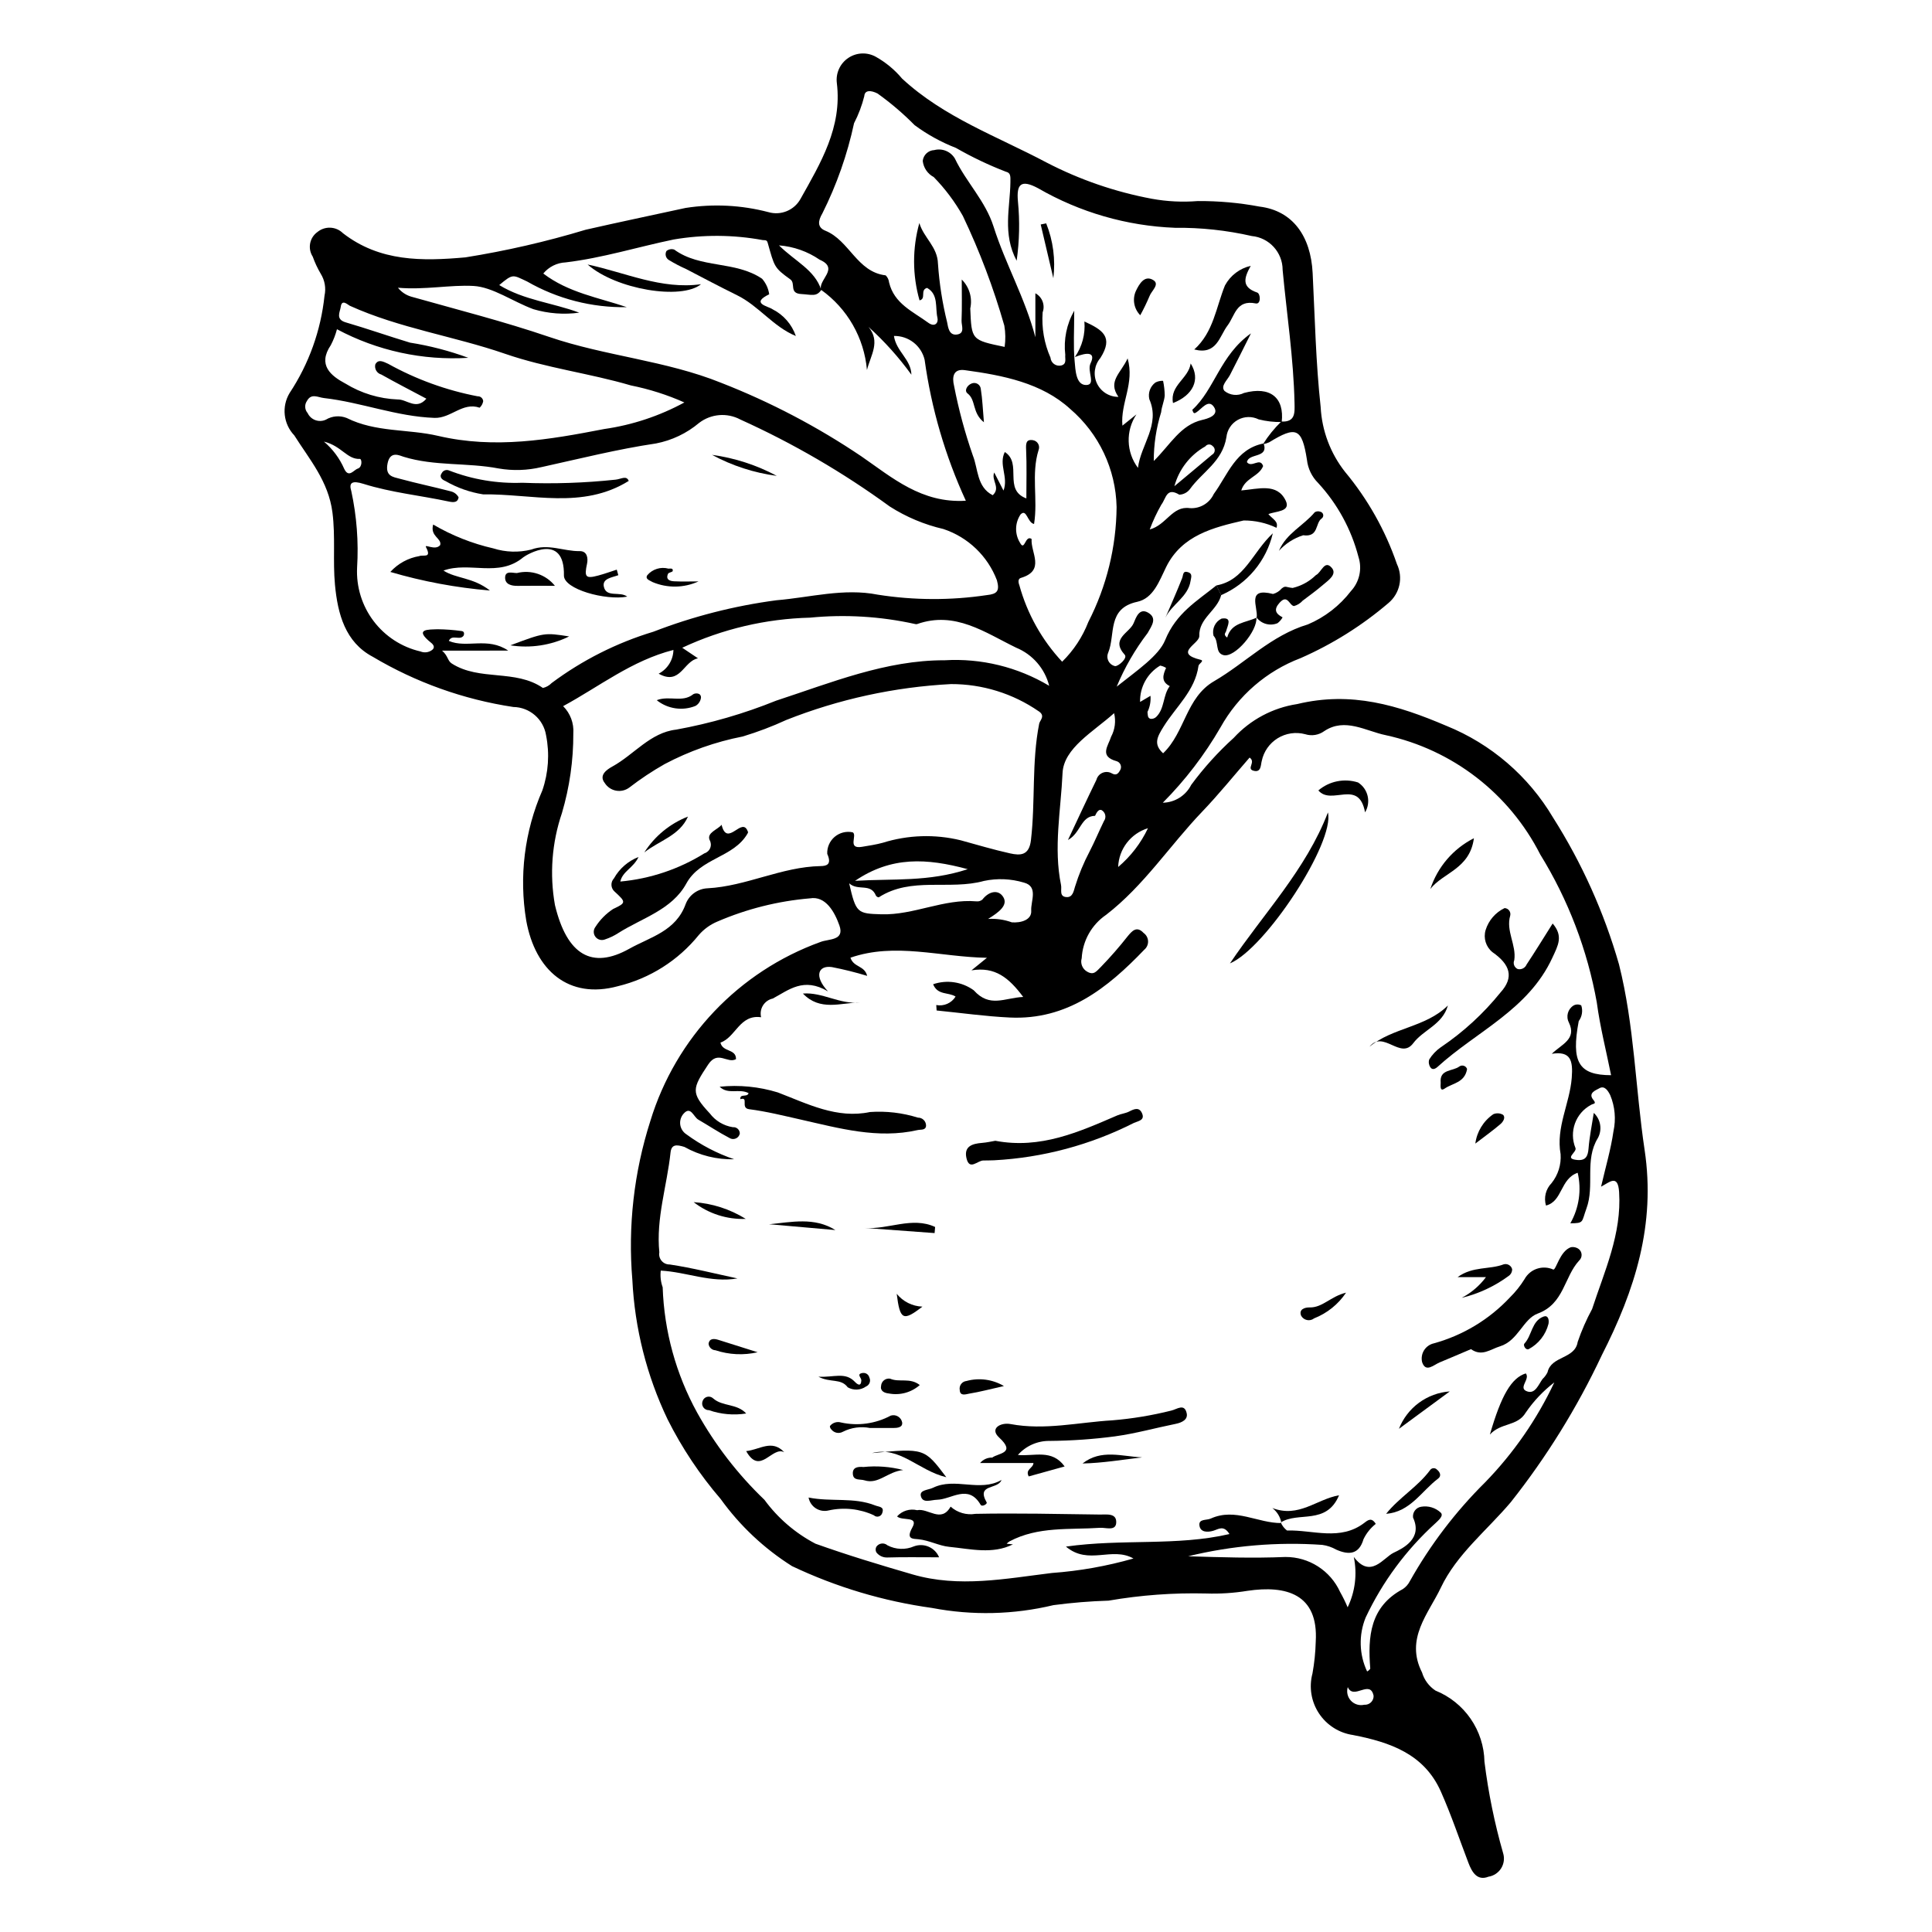 <?xml version="1.0" encoding="UTF-8"?>
<!-- Uploaded to: SVG Repo, www.svgrepo.com, Generator: SVG Repo Mixer Tools -->
<svg fill="#000000" width="800px" height="800px" version="1.1" viewBox="144 144 512 512" xmlns="http://www.w3.org/2000/svg">
 <g>
  <path d="m452.16 356.73c3.188-0.066 6.078-1.879 7.519-4.723 3.332-4.519 7.109-8.695 11.273-12.465 4.422-4.812 10.352-7.973 16.812-8.957 14.363-3.465 26.734 0.305 39.543 5.769h0.004c11.828 4.789 21.758 13.332 28.262 24.312 7.652 12.059 13.531 25.148 17.469 38.875 4.09 16.234 4.344 32.84 6.797 49.203 2.961 19.75-2.504 37.078-11.406 54.52h0.004c-6.508 13.824-14.586 26.859-24.07 38.84-6.312 7.473-14.324 13.77-18.547 22.676-3.242 6.84-9.516 13.48-4.969 22.438 0.586 1.973 1.852 3.676 3.57 4.805 3.769 1.523 7.012 4.121 9.32 7.473 2.305 3.348 3.578 7.301 3.656 11.367 1.02 8.203 2.672 16.309 4.949 24.254 0.414 1.344 0.223 2.801-0.52 3.996-0.746 1.191-1.969 2.008-3.359 2.231-3.004 1.184-4.379-1.207-5.324-3.684-2.406-6.305-4.562-12.719-7.297-18.875-4.422-9.961-13.422-13.062-23.242-14.977l0.004-0.004c-3.703-0.523-7.004-2.613-9.066-5.734-2.062-3.117-2.691-6.973-1.723-10.586 0.504-2.793 0.797-5.617 0.867-8.453 0.742-12.609-7.82-14.965-18.078-13.449-3.637 0.594-7.328 0.832-11.012 0.707-8.645-0.211-17.289 0.426-25.809 1.898-4.891 0.148-9.766 0.547-14.613 1.191-10.551 2.531-21.516 2.785-32.172 0.746-12.863-1.781-25.379-5.519-37.109-11.086-7.391-4.66-13.812-10.699-18.914-17.793-5.539-6.438-10.262-13.531-14.07-21.121-5.527-11.57-8.695-24.121-9.328-36.93-1.203-14.227 0.422-28.551 4.777-42.148 6.731-22.023 23.438-39.594 45.094-47.422 2.191-0.855 6.441-0.309 4.996-4.379-1.219-3.441-3.598-7.918-7.824-7.168v-0.004c-8.441 0.715-16.711 2.789-24.492 6.141-1.898 0.793-3.59 2.012-4.938 3.566-5.457 6.754-12.988 11.523-21.426 13.566-13.062 3.562-21.918-4.16-24.309-17.375-1.949-11.676-0.465-23.668 4.273-34.516 1.613-4.691 1.953-9.723 0.984-14.59-0.684-4.281-4.348-7.449-8.684-7.508-13.176-1.988-25.836-6.516-37.285-13.328-7.246-3.844-9.254-11.324-9.977-19.066-0.594-6.359 0.156-12.695-0.668-19.148-1.055-8.27-6.074-14.043-10.117-20.438-2.894-3.035-3.402-7.625-1.242-11.219 5.117-7.727 8.289-16.578 9.254-25.793 0.438-1.992 0.082-4.074-0.992-5.805-0.855-1.445-1.566-2.969-2.129-4.547-1.395-2.164-0.844-5.039 1.25-6.531 2.004-1.645 4.926-1.504 6.762 0.32 9.785 7.578 20.984 7.426 32.453 6.402 10.773-1.719 21.418-4.164 31.859-7.32 8.762-1.996 17.699-3.867 26.484-5.777 7.316-1.145 14.793-0.766 21.957 1.109 3.316 0.969 6.859-0.504 8.52-3.535 5.301-9.473 11.055-18.945 9.609-30.688-0.316-2.609 0.855-5.176 3.039-6.641 2.18-1.465 5-1.582 7.297-0.301 2.648 1.488 5.008 3.445 6.957 5.777 11.113 10.293 25.215 15.309 38.27 22.234 8.789 4.559 18.203 7.801 27.938 9.617 4.008 0.727 8.098 0.93 12.16 0.602 5.488-0.035 10.969 0.457 16.367 1.469 8.754 1.078 13.574 7.789 14.066 17.605 0.594 11.875 0.84 23.793 2.133 35.59h-0.004c0.34 6.227 2.594 12.199 6.453 17.098 6.031 7.242 10.691 15.523 13.75 24.434 1.703 3.555 0.777 7.809-2.246 10.336-7.004 5.981-14.844 10.898-23.277 14.598-9.023 3.426-16.547 9.93-21.238 18.367-4.211 7.277-9.344 13.984-15.277 19.949zm14.207-57.598 1.258 2.57c-1.023 4.109-5.969 6.133-5.801 10.859 0.074 2.07-6.992 4.512 0.363 6.297 1.066 0.258-0.496 1.027-0.574 1.605-0.914 6.586-5.973 10.832-9.227 16.062-1.68 2.703-2.82 4.664-0.148 7.106 5.844-5.578 6.019-14.746 13.496-19.098 8.359-4.859 15.164-12.16 24.852-15.051l-0.004 0.004c4.512-1.91 8.449-4.957 11.43-8.84 2.25-2.43 3.016-5.883 2.004-9.031-1.895-7.32-5.566-14.055-10.691-19.613-1.668-1.652-2.719-3.832-2.973-6.168-1.324-8.426-2.848-9.012-10.02-4.613-0.52 0.234-1.066 0.402-1.625 0.492 1.367-2.188 2.996-4.203 4.848-5.996 3.734 0.18 3.566-2.273 3.508-4.922-0.254-11.84-2.055-23.527-3.156-35.281h0.004c-0.012-4.648-3.551-8.527-8.176-8.961-6.676-1.527-13.504-2.258-20.352-2.184-12.762-0.492-25.207-4.09-36.266-10.477-4.637-2.488-5.769-1.004-5.352 3.5v-0.004c0.512 5.231 0.398 10.504-0.344 15.707-3.793-7.113-1.742-14.074-1.652-20.793 0.023-1.602 0.094-2.512-1.234-2.805v-0.004c-4.555-1.758-8.965-3.863-13.199-6.293-3.906-1.516-7.594-3.547-10.961-6.043-3.023-3.062-6.305-5.863-9.805-8.371-1.812-0.926-3.41-0.93-3.523 0.672h0.004c-0.625 2.496-1.535 4.91-2.719 7.195-1.777 8.277-4.594 16.301-8.383 23.871-1.203 2.035-1.395 3.738 0.797 4.625 6.356 2.57 8.367 10.941 15.965 11.82h0.004c0.508 0.504 0.828 1.172 0.902 1.883 1.34 5.629 6.309 7.695 10.363 10.664 1.77 1.297 2.769 0.047 2.453-1.301-0.637-2.719 0.336-6.184-2.754-7.922-1.938 0.547-0.133 2.894-1.992 3.309v0.004c-1.91-6.699-1.926-13.801-0.051-20.508 1.164 3.965 4.832 6.262 4.934 10.832h0.004c0.355 5.219 1.168 10.398 2.422 15.477 0.254 1.266 0.473 3.477 2.512 3.254 2.344-0.254 1.258-2.391 1.312-3.691 0.145-3.57 0.051-7.148 0.051-10.895 2.019 2 2.875 4.898 2.258 7.672 0.344 8.359 0.289 8.359 9.109 10.184v0.004c0.266-1.875 0.238-3.777-0.082-5.641-2.852-9.977-6.527-19.699-10.988-29.066-2.113-3.758-4.711-7.223-7.723-10.309-1.621-0.852-2.711-2.457-2.91-4.277 0.164-1.578 1.461-2.801 3.051-2.867 2.109-0.551 4.332 0.352 5.457 2.219 2.996 6.277 8.094 11.215 10.277 18.105 3.121 9.836 8.367 18.953 11.062 29.27v-11.648c1.816 0.965 2.637 3.121 1.926 5.051-0.301 4.109 0.414 8.23 2.078 12 0.055 0.676 0.398 1.293 0.941 1.691 0.547 0.402 1.238 0.543 1.898 0.395 1.578-0.41 0.961-1.797 1.082-2.824-0.473-4.055 0.359-8.156 2.375-11.703 0 5.379-0.266 9.363 0.098 13.289 0.223 2.434 0.328 6.43 3.059 6.41 2.715-0.023 0.16-3.66 1.164-5.734 1.422-2.934-0.707-3.07-4.152-1.668v-0.004c1.918-2.75 2.809-6.086 2.523-9.43 4.816 2.219 7.797 4.078 4.231 9.684-1.59 1.859-1.949 4.473-0.918 6.691 1.031 2.215 3.266 3.625 5.711 3.606-2.941-4.176 0.672-6.285 2.43-10.203 1.895 6.691-1.934 11.793-1.379 17.824l3.719-2.981-0.004 0.004c-2.887 4.332-2.723 10.016 0.41 14.172 0.711-6.141 5.996-11.398 3.004-18.211h0.004c-0.391-1.664 0.242-3.398 1.617-4.414 0.625-0.324 1.324-0.477 2.027-0.445 0.273 1.281 0.418 2.582 0.438 3.891-0.113 1.484-0.816 2.922-0.945 4.41-1.309 4.191-1.969 8.559-1.961 12.949 4.434-4.375 7.062-9.547 12.852-10.895 1.211-0.281 4.699-1.152 3.043-3.504-1.473-2.086-3.195 0.629-4.684 1.551-0.469 0.289-0.711 0.281-1-0.719 5.918-5.387 7.352-14.457 15.547-20.258-2.25 4.477-3.879 7.785-5.578 11.055-0.719 1.379-2.535 2.883-1.43 4.211 1.469 1.172 3.484 1.375 5.16 0.527 6.969-1.883 10.734 1.25 9.996 7.703v-0.004c-2.059 0.039-4.109-0.199-6.106-0.699-1.746-0.867-3.809-0.82-5.516 0.125-1.707 0.945-2.84 2.668-3.035 4.609-1.051 6.492-6.43 9.223-9.664 13.742-0.668 0.887-1.699 1.434-2.809 1.484-3.434-2.07-3.477 0.949-4.773 2.644-1.199 2.102-2.227 4.297-3.07 6.566 4.453-1.195 5.949-6.305 10.598-5.652 2.695 0.199 5.234-1.297 6.371-3.75 3.734-5.098 5.785-11.926 13.215-13.391 1.395 4.027-4.008 2.461-4.43 4.961 1.285 1.633 3.473-1.391 4.293 1.031-1.082 2.781-4.75 3.094-5.797 6.465 4.543-0.387 9.484-2.059 11.781 2.695 1.445 2.992-2.652 2.766-4.594 3.578 1.207 1.387 2.715 1.926 2.156 3.625-2.723-1.297-5.703-1.961-8.719-1.938-7.922 1.836-16.371 3.871-20.531 12.34-1.828 3.719-3.375 8.289-7.66 9.211-8.066 1.738-5.723 8.707-7.691 13.477h0.004c-0.316 0.711-0.293 1.523 0.059 2.215 0.355 0.691 1 1.188 1.758 1.352 0.871 0.082 3.367-2.109 2.57-2.992-3.871-4.285 1.23-5.758 2.336-8.371 0.645-1.527 1.52-4.184 3.879-2.785 2.434 1.441 0.945 3.43-0.152 5.371-3.34 4.367-6.098 9.145-8.211 14.219 5.422-4.312 11.156-8.184 12.844-12.328 2.914-7.168 8.418-10.34 13.598-14.512zm-104.72-78.293c-1.305 1.887-2.539 1.238-5.332 1.082-3.266-0.18-1.383-2.816-2.871-3.883-4.336-3.109-4.191-3.324-6.012-9.734-0.23-0.816-0.777-0.605-1.289-0.676-7.801-1.438-15.793-1.488-23.613-0.156-9.547 1.977-18.887 4.906-28.617 6.066-2.309 0.098-4.465 1.168-5.938 2.949 6.68 5.098 14.668 6.375 22.137 8.918-9.258 0.16-18.387-2.188-26.418-6.801-3.859-1.801-3.703-2.137-7.394 0.945 6.57 4.016 14.207 4.699 21.203 7.312h0.004c-4.066 0.559-8.199 0.246-12.137-0.914-5.406-1.98-10.797-5.883-15.895-6.164-6.195-0.344-12.84 1.098-20.016 0.473 0.895 1.121 2.109 1.941 3.484 2.352 12.238 3.457 24.594 6.586 36.617 10.688 14.945 5.098 30.891 6.234 45.586 12.168 13.062 5.106 25.52 11.641 37.141 19.484 8.172 5.641 15.953 12.484 27.668 11.754-5.453-11.848-9.133-24.438-10.922-37.359-0.887-3.754-4.273-6.379-8.133-6.309 0.621 4.141 4.555 6.211 4.629 10.273h0.004c-3.336-4.613-7.148-8.859-11.379-12.672 3.266 3.918 0.578 7.512-0.402 11.418v0.004c-0.746-8.52-5.188-16.281-12.148-21.238-0.902-2.637 4.992-5.66-0.383-7.988-3.195-2.191-6.914-3.5-10.777-3.801 4.215 4.211 9.449 6.438 11.203 11.809zm121.94 326.79-0.18-0.168h0.004c0.359 0.84 0.926 1.578 1.652 2.137 6.891-0.203 14.141 2.883 20.551-2.066 0.898-0.691 1.887-1.484 2.973 0.316-1.371 1.086-2.481 2.469-3.242 4.047-1.18 4.051-3.863 4.269-7.234 2.769-1.145-0.648-2.402-1.074-3.707-1.254-11.926-0.828-23.914 0.188-35.531 3.016 8.613 0.273 17.227 0.551 25.809 0.188v0.004c3.047-0.012 6.027 0.855 8.594 2.5 2.562 1.641 4.598 3.988 5.859 6.758 0.746 1.32 1.418 2.68 2.004 4.078 2-4.148 2.574-8.844 1.629-13.352 4.469 5.953 7.891 0.16 10.551-1.102 2.559-1.211 7.734-3.781 5.156-9.312-0.188-1.391 0.77-2.676 2.156-2.887 1.883-0.32 3.809 0.262 5.195 1.578 0.832 0.848-0.656 2.039-1.414 2.789v-0.004c-7.754 7.039-14.043 15.535-18.504 25.004-1.871 4.609-1.73 9.789 0.391 14.285 0.34-0.168 0.625-0.422 0.836-0.734-0.676-8.492-0.094-16.426 8.633-21.098 0.797-0.527 1.438-1.254 1.867-2.109 5.398-9.609 12.109-18.418 19.938-26.176 7.539-7.75 13.738-16.699 18.336-26.484-2.934 2.246-5.488 4.945-7.57 7.996-2.234 3.723-6.488 2.566-9.5 5.816 3.039-10.523 5.75-15.008 9.512-16.199 1.277 1.543-2.289 3.969 0.477 4.809 2.059 0.625 2.902-1.867 3.973-3.336h0.004c0.539-0.508 0.984-1.109 1.309-1.777 0.977-4.394 7.273-3.43 7.992-8.043 1.027-3.008 2.309-5.926 3.824-8.719 3.289-10.078 7.856-19.875 7.152-30.977-0.309-4.883-2.555-2.598-4.781-1.438 1.203-5.211 2.602-9.906 3.285-14.699h0.004c0.691-3.191 0.391-6.516-0.855-9.535-0.543-1.094-1.48-2.719-2.957-1.809-0.719 0.441-3.07 1.168-1.527 3.027 0.969 1.168-0.043 0.969-0.598 1.328-4.117 2.191-5.902 7.148-4.129 11.465 0.402 1.137-3.223 2.828 0.488 3.152 2.238 0.195 2.812-1.027 2.973-3.086 0.234-3.016 0.863-6 1.383-9.391v-0.004c1.852 1.723 2.293 4.484 1.07 6.695-3.578 5.832-0.77 12.547-3.016 18.645-1.332 3.617-0.551 3.902-4.269 3.918 2.316-4.059 3.016-8.84 1.949-13.391-4.664 1.594-3.981 7.59-8.402 8.684-0.621-2.102-0.055-4.371 1.477-5.938 1.734-2.164 2.594-4.906 2.398-7.676-1.277-7.106 2.414-13.379 2.953-20.203 0.371-4.715-0.32-7.164-5.285-6.398 2.578-2.519 6.664-3.859 4.535-8.266l0.004-0.004c-0.848-1.598-0.309-3.582 1.23-4.531 0.633-0.348 1.395-0.359 2.035-0.027 0.469 1.414 0.219 2.969-0.668 4.168-2.051 10.91-0.016 14.316 8.574 14.332-1.277-6.371-2.91-12.746-3.781-19.227h0.004c-2.488-13.922-7.578-27.25-15.004-39.281-8.207-16.152-23.242-27.758-40.945-31.605-5.231-1.059-10.789-4.734-16.27-1.086-1.465 1.074-3.356 1.383-5.086 0.828-2.473-0.656-5.109-0.266-7.285 1.082s-3.699 3.531-4.215 6.039c-0.281 0.934-0.082 3.188-2.234 2.547-1.875-0.559 0.77-2.262-0.984-3.469-4.168 4.781-8.172 9.75-12.57 14.34-8.605 8.992-15.445 19.609-25.445 27.328-3.832 2.613-6.227 6.863-6.477 11.496-0.414 1.387 0.191 2.875 1.457 3.578 1.801 1.031 2.457-0.137 3.664-1.301 2.504-2.586 4.871-5.297 7.094-8.129 1.062-1.266 2.324-2.832 4.18-0.84 0.711 0.5 1.152 1.305 1.191 2.176 0.035 0.871-0.332 1.711-1.004 2.269-9.766 10.195-20.445 18.688-35.625 17.973-6.484-0.305-12.938-1.227-19.406-1.867l-0.098-1.445c2.008 0.395 4.051-0.5 5.121-2.242-1.914-1.23-4.723-0.277-5.953-3.266 3.633-1.25 7.652-0.656 10.766 1.598 4.258 4.742 8.168 1.988 13.109 1.766-3.816-5.102-7.441-8.074-13.711-7.047 1.68-1.363 2.602-2.113 4.098-3.328-12.477-0.211-24.258-4.137-36.172-0.027 0.855 2.609 3.75 2.043 4.434 4.816h0.004c-3.078-0.938-6.199-1.715-9.359-2.328-3.641-0.523-4.793 2.438-1.023 6.438-6.477-3.848-10.395-0.363-14.617 1.891v0.004c-1.078 0.227-2.019 0.887-2.606 1.82-0.586 0.934-0.77 2.066-0.508 3.141-5.715-0.801-6.734 5.348-10.773 6.715 0.586 2.613 4.168 1.574 4.125 4.387-2.273 1.285-4.805-2.457-7.375 1.426-4.211 6.356-4.695 7.461 0.402 12.93l0.004-0.004c1.48 1.98 3.684 3.305 6.129 3.684 0.48-0.047 0.953 0.109 1.309 0.438 0.352 0.324 0.547 0.785 0.535 1.266-0.121 0.582-0.523 1.062-1.07 1.293-0.547 0.23-1.172 0.18-1.672-0.141-2.832-1.48-5.504-3.266-8.273-4.871-1.242-0.723-1.988-3.684-3.863-1.586-0.711 0.789-1.043 1.848-0.91 2.898 0.137 1.055 0.727 1.992 1.613 2.574 3.867 2.852 8.148 5.086 12.695 6.629-4.613 0.117-9.168-1.012-13.191-3.269-2.109-0.66-3.449-0.723-3.684 1.488-0.938 8.82-3.875 17.414-2.969 26.453v0.004c-0.148 0.805 0.078 1.629 0.609 2.25 0.531 0.625 1.312 0.973 2.129 0.953 6.035 0.906 11.98 2.426 17.961 3.699-7.031 1.227-13.523-1.715-20.324-2.074h0.004c-0.176 1.492 0 3.008 0.508 4.426 0.395 11.625 3.519 22.996 9.121 33.188 4.762 8.562 10.777 16.363 17.852 23.137 3.559 4.856 8.184 8.828 13.516 11.621 8.426 3.016 17.082 5.629 25.723 8.141 12.32 3.586 24.656 1.121 36.941-0.379 7.312-0.531 14.555-1.816 21.609-3.836-5.734-3.25-11.898 1.891-17.895-3.156 15.043-2.125 29.312-0.078 43.336-3.324-1.539-2.484-2.926-1.262-4.309-0.863-1.574 0.457-3.457 0.41-3.656-1.477-0.184-1.727 1.883-1.254 3.008-1.766 6.496-2.941 12.469 1.25 18.734 1.195zm-190.35-216.49c1.902 1.895 2.887 4.527 2.699 7.207 0.027 7.156-0.992 14.277-3.023 21.141-2.664 7.832-3.297 16.211-1.848 24.352 3.195 13.324 9.863 17.086 19.664 11.613 5.684-3.176 12.41-4.664 15.004-11.93v0.004c0.941-2.394 3.207-4.012 5.781-4.121 10.258-0.543 19.605-5.695 29.957-5.883 1.539-0.027 3.039-0.371 1.762-3.227l-0.004-0.004c-0.082-1.727 0.645-3.398 1.965-4.519 1.32-1.117 3.086-1.562 4.781-1.199 1.312 0.715-1.531 4.516 2.449 3.844 1.844-0.309 3.703-0.582 5.504-1.07 6.695-2.098 13.84-2.324 20.656-0.664 4.359 1.195 8.695 2.496 13.105 3.473 2.738 0.605 5.043 0.578 5.523-3.504 1.203-10.258 0.164-20.664 2.184-30.867 0.18-0.91 1.754-2.059-0.156-3.312l-0.004 0.004c-6.824-4.703-14.926-7.211-23.215-7.188-14.969 0.781-29.707 3.992-43.645 9.512-3.742 1.727-7.606 3.188-11.551 4.379-7.219 1.41-14.188 3.875-20.688 7.312-3.269 1.855-6.406 3.938-9.383 6.234-1 0.738-2.258 1.031-3.481 0.809-1.227-0.223-2.301-0.941-2.977-1.984-1.715-2.129 0.559-3.629 2.031-4.438 5.703-3.141 10.023-8.977 16.859-9.754 9.07-1.645 17.945-4.215 26.492-7.672 14.625-4.781 29.105-10.762 44.668-10.707 9.703-0.574 19.355 1.785 27.699 6.766-1.148-4.562-4.394-8.309-8.742-10.098-8.254-4-16.176-9.82-26.27-6.258-0.188 0.047-0.383 0.035-0.566-0.027-9.125-2.019-18.512-2.582-27.812-1.676-11.715 0.293-23.242 3.008-33.855 7.973l4.176 2.805c-3.871 0.727-4.652 7.301-10.422 4.07 2.359-1.223 3.863-3.637 3.914-6.293-11.074 2.828-19.637 9.703-29.234 14.898zm-32.086-14.715c1.648 1.438 1.414 2.676 2.59 3.426 7.371 4.695 16.852 1.438 24.137 6.469h-0.004c0.883-0.203 1.691-0.656 2.32-1.309 8.133-6.066 17.262-10.668 26.973-13.602 10.496-4.059 21.434-6.856 32.586-8.332 8.922-0.738 17.836-3.277 26.875-1.48 9.57 1.504 19.309 1.543 28.887 0.113 2.766-0.289 3.449-1.098 2.684-3.914l0.004 0.004c-2.445-6.438-7.652-11.43-14.184-13.602-5.047-1.164-9.855-3.184-14.219-5.969-12.375-9.02-25.641-16.742-39.594-23.047-3.504-1.879-7.781-1.531-10.934 0.891-3.281 2.762-7.215 4.637-11.43 5.449-10.199 1.512-20.25 4.047-30.34 6.269v-0.004c-3.723 0.887-7.586 1.012-11.359 0.363-8.328-1.602-16.949-0.562-25.176-3.098-1.07-0.328-3.586-1.699-4.266 1.801-0.652 3.371 1.445 3.531 3.305 4.039 4.484 1.219 9.043 2.156 13.539 3.34l0.004 0.004c0.855 0.219 1.578 0.789 1.988 1.57-0.215 1.355-1.258 1.395-2.606 1.105-7.523-1.613-15.223-2.363-22.613-4.684-2.984-0.938-3.918-0.344-3.227 1.898l0.004 0.004c1.441 6.66 1.961 13.492 1.539 20.293-0.25 5.086 1.297 10.098 4.367 14.16 3.07 4.062 7.469 6.918 12.43 8.062 1.043 0.43 2.231 0.266 3.121-0.426 0.809-0.672 0.297-1.395-0.305-1.875-4.727-3.777-0.645-3.477 1.75-3.586 2.078 0.023 4.152 0.18 6.211 0.461 0.77 0.062 0.855 0.52 0.711 1.137-0.914 1.586-3.168-0.418-3.973 1.496 4.75 2.039 10.25-1.145 15.742 2.57zm164.33 2.938c3.039-2.981 5.406-6.574 6.945-10.547 4.836-9.434 7.398-19.867 7.484-30.465-0.215-10.012-4.684-19.457-12.289-25.969-7.547-6.918-17.875-8.918-27.945-10.289-3.09-0.422-3.402 1.867-2.84 4.156 1.211 6.262 2.875 12.426 4.973 18.449 1.426 3.508 1 8.367 5.273 10.543 2.195-2.012-0.477-3.969 0.398-6.023l2.457 4.793c1.371-3.586-1.348-6.879 0.348-10.223 4.731 3.043-0.531 9.973 5.711 12.301 0-4.523 0.125-8.715-0.062-12.891-0.07-1.59-0.078-2.84 1.805-2.547v0.004c0.578 0.09 1.086 0.434 1.375 0.941 0.293 0.508 0.34 1.117 0.125 1.66-2.016 6.41-0.133 13.082-1.203 19.609-1.797-0.355-1.934-4.227-3.598-2.508l0.004 0.004c-1.508 2.262-1.551 5.195-0.117 7.5 1.258 2.359 1.348-2.211 3.066-1.02-0.305 3.613 3.766 8.348-2.871 10.324-0.73 0.219-0.707 1.074-0.379 1.926 2.086 7.574 5.977 14.531 11.34 20.273zm-100.12-68.707c-4.543-2.023-9.297-3.535-14.172-4.512-11.008-3.234-22.387-4.602-33.359-8.391-13.512-4.668-27.91-6.738-41.102-12.711-0.508-0.23-2.137-1.898-2.418 0.238-0.18 1.375-1.477 3.336 1.297 4.148 5.707 1.668 11.324 3.644 17.02 5.367v0.004c5.277 0.828 10.465 2.176 15.477 4.027-12.078 0.75-24.129-1.871-34.805-7.574-0.379 1.457-0.926 2.867-1.625 4.203-3.582 5.301 0.031 8.152 3.863 10.199v-0.004c4.191 2.578 8.973 4.027 13.887 4.215 2.387-0.062 4.887 2.93 7.57-0.207-4.148-2.207-8.086-4.231-11.945-6.402-1.168-0.324-1.871-1.512-1.59-2.691 0.801-1.492 2.141-0.715 3.41-0.148 7.391 4.106 15.383 7.012 23.688 8.605 0.77-0.047 1.434 0.531 1.496 1.297-0.113 0.664-0.449 1.273-0.945 1.727-4.531-1.57-7.594 2.852-11.969 2.699-10.059-0.352-19.422-4.137-29.293-5.258-1.637-0.188-3.352-1.355-4.516 0.793-0.668 0.984-0.586 2.293 0.195 3.188 0.41 0.875 1.148 1.547 2.055 1.875s1.906 0.285 2.777-0.125c1.672-1.004 3.719-1.168 5.527-0.445 7.707 3.848 16.266 2.879 24.211 4.738 15.035 3.516 29.453 1.012 44.035-1.816h0.004c7.438-1.066 14.625-3.449 21.227-7.039zm113.89 82.34c-5.551 4.973-13.363 9.258-13.664 15.883-0.445 9.793-2.43 19.789-0.398 29.68 0.242 1.188-0.559 3.035 1.418 3.18 1.664 0.125 1.918-1.543 2.293-2.789h0.004c0.988-3.195 2.273-6.297 3.832-9.258 1.352-2.613 2.508-5.41 3.824-8.102 0.34-0.461 0.461-1.047 0.336-1.605s-0.484-1.035-0.988-1.309c-1.035-0.398-1.645 1.523-1.703 1.523-3.812 0.09-3.734 4.516-7.188 6.414 2.769-5.879 5.098-10.938 7.543-15.934v-0.004c0.223-0.852 0.832-1.551 1.648-1.883 0.816-0.336 1.742-0.262 2.496 0.191 1.277 0.703 1.789-0.23 2.191-0.953 0.227-0.434 0.246-0.945 0.055-1.391-0.195-0.449-0.578-0.785-1.047-0.918-4.695-1.293-2.188-4.078-1.445-6.484 1.023-1.91 1.309-4.133 0.793-6.242zm-33.391 54.531c2.133-0.133 4.273 0.176 6.285 0.902 2.309 0.191 5.312-0.582 5.141-3.098-0.168-2.445 1.973-6.41-1.938-7.434-3.434-1.031-7.07-1.184-10.578-0.441-9.164 2.535-19.258-1.215-27.887 4.344v0.004c-0.301-0.023-0.578-0.188-0.742-0.441-1.406-3.453-4.738-1.129-7.102-3.281 1.797 7.914 2.176 8.023 8.516 8.215 8.613 0.258 16.543-4.168 25.199-3.43v-0.004c0.566 0.074 1.137-0.094 1.578-0.457 1.699-2.207 4.258-2.809 5.562-0.652 1.266 2.094-1.043 3.941-4.035 5.773zm-5.398-13.184c-10.93-2.945-20.238-3.438-29.863 3.086 10.191-0.613 19.434 0.332 29.863-3.086zm48.43-45.945c0.121 1.469-0.152 2.945-0.797 4.273 0.094 0.73-0.039 1.621 0.844 1.836v-0.004c0.547 0.047 1.086-0.141 1.484-0.523 2.269-2.227 1.727-5.715 3.574-8.152-2.359-1.199-1.801-2.988-0.973-4.828v0.004c-0.48-0.301-1.012-0.508-1.57-0.613-3.387 2.008-5.422 5.695-5.32 9.633zm6.336-55.547c3.32-2.773 6.648-5.531 9.949-8.324 0.426-0.219 0.707-0.641 0.742-1.117 0.035-0.477-0.18-0.938-0.574-1.215-0.25-0.273-0.609-0.422-0.98-0.402-0.375 0.02-0.715 0.203-0.938 0.504-4.039 2.277-6.992 6.078-8.199 10.555zm-14.902 100.92v-0.004c3.336-2.82 6.031-6.328 7.898-10.281-4.559 1.387-7.734 5.519-7.898 10.281zm-210.48-112.74c2.316 1.961 4.156 4.426 5.371 7.211 1.215 2.547 2.516 0.293 3.598-0.055 1.273-0.41 1.09-2.598 0.559-2.57-3.406 0.164-4.828-3.438-9.527-4.586zm271.33 330.07c-0.387 1.266-0.066 2.641 0.836 3.606 0.902 0.965 2.254 1.371 3.539 1.07 0.652 0.051 1.297-0.184 1.77-0.637 0.473-0.457 0.727-1.09 0.699-1.746-0.926-4.438-5.301 1.25-6.844-2.293z"/>
  <path d="m466.36 299.14c7.449-1.328 9.535-8.738 14.949-13.809-1.711 7.32-6.789 13.398-13.691 16.379z"/>
  <path d="m412.44 553.27c-5.414 2.711-11.246 1.211-16.934 0.652-2.648-0.262-5.277-1.734-8.148-2.008-1.414-0.137-3.344 0.055-1.59-3.09 1.773-3.176-2.688-1.684-4.035-2.961 1.332-1.488 3.375-2.121 5.312-1.648 2.93-0.621 6.363 3.512 8.879-0.945 1.789 1.602 4.207 2.309 6.578 1.914 10.988-0.219 21.984 0.043 32.98 0.184 1.793 0.023 4.516-0.461 4.324 2.231-0.16 2.207-2.789 1.184-4.266 1.285-8.117 0.547-16.441-0.43-24.027 3.606h-0.004c-0.27 0.18-0.516 0.387-0.738 0.617z"/>
  <path d="m533.82 501.54c-2.801 1.188-5.535 2.371-8.285 3.504-1.59 0.656-3.688 2.805-4.652-0.039v0.004c-0.266-1.078-0.086-2.215 0.496-3.156 0.586-0.941 1.523-1.609 2.606-1.852 7.703-2.121 14.676-6.324 20.141-12.152 1.48-1.457 2.781-3.082 3.879-4.844 1.48-2.719 4.809-3.836 7.633-2.562 0.746 0.156 1.727-4.922 4.68-5.926 0.727-0.129 1.477 0.047 2.066 0.488 0.461 0.363 0.738 0.914 0.758 1.5 0.02 0.586-0.215 1.152-0.648 1.551-4.012 4.344-3.977 11.477-10.98 14.051-3.883 1.426-5.168 7.188-9.992 8.68-2.578 0.793-4.793 2.801-7.699 0.754z"/>
  <path d="m555.47 388.74c2.875 3.352 1.438 5.797-0.094 9.105-6.359 13.758-20.074 19.473-30.391 28.871-0.598 0.543-1.391 0.93-1.918 0.129v-0.004c-0.414-0.605-0.531-1.367-0.312-2.066 0.793-1.277 1.836-2.379 3.07-3.242 5.973-4.023 11.305-8.922 15.828-14.527 3.637-4.016 2.574-7.398-2.137-10.672-1.738-1.406-2.457-3.727-1.809-5.871 0.793-2.551 2.613-4.656 5.023-5.812 0.484 0.023 0.93 0.258 1.219 0.645 0.285 0.387 0.387 0.879 0.273 1.348-1.191 4.094 1.672 7.777 1.078 11.797-0.191 0.438-0.203 0.934-0.031 1.379 0.176 0.445 0.52 0.805 0.957 0.992 0.969 0.219 1.953-0.289 2.336-1.203 2.289-3.457 4.457-6.988 6.906-10.867z"/>
  <path d="m413.75 529.58c4.324 0.422 9-1.648 12.391 3.043l-9.52 2.644c-0.996-1.898 1.168-2.133 1.258-3.551h-14.145c0.793-0.949 1.98-1.48 3.215-1.441 1.574-1.215 6.41-1.098 1.832-5.316-2.633-2.426 0.441-4.055 3.016-3.57 9.102 1.707 18.008-0.465 26.992-0.988h0.004c5.266-0.434 10.484-1.297 15.609-2.582 1.492-0.336 3.504-2.023 4.09 0.738 0.352 1.652-1.273 2.453-2.938 2.785-5.332 1.074-10.605 2.559-15.98 3.293v0.004c-5.789 0.766-11.617 1.172-17.457 1.219-3.195-0.035-6.25 1.324-8.367 3.723z"/>
  <path d="m342.38 433.69c-2.547-1.324-5.387 0.512-7.672-1.695 5.191-0.535 10.434-0.02 15.422 1.512 7.926 3.039 15.656 7.047 24.434 5.191h-0.004c4.289-0.301 8.594 0.203 12.699 1.488 0.574-0.012 1.133 0.211 1.539 0.621 0.406 0.406 0.629 0.965 0.617 1.539-0.113 1.258-1.371 0.938-2.238 1.137-10.59 2.41-20.777-0.484-30.898-2.766-4.566-1.027-9.16-2.18-13.758-2.766-2.41-0.309 0.047-3.363-2.32-2.66-0.164-1.562 1.867-0.395 2.18-1.602z"/>
  <path d="m407.77 446.32c11.973 2.262 22.117-2.324 32.309-6.719 1.023-0.441 2.203-0.539 3.184-1.047 1.301-0.672 2.606-1.223 3.363 0.418 0.895 1.938-1.035 2.121-2.106 2.598h0.004c-11.531 5.848-24.156 9.227-37.066 9.918-0.949 0.008-1.902 0.07-2.852 0.055-1.543-0.027-3.711 2.82-4.492-0.656-0.695-3.109 1.562-3.805 4.102-4.004 1.32-0.102 2.625-0.41 3.555-0.562z"/>
  <path d="m469.95 399.31c8.891-13.215 20.117-24.797 25.965-40.004 1.852 7.992-16.578 36.062-25.965 40.004z"/>
  <path d="m506.93 421.39c6.141-5.102 14.895-5.102 20.777-10.93-1.422 5.098-6.504 6.426-9.188 10.004-3.375 4.496-7.906-3.609-11.59 0.926z"/>
  <path d="m409.41 536.21c-0.965 2.629-6.777 0.949-3.934 5.941 0.234 0.41-1.219 1.289-1.613 0.613-3.258-5.57-7.668-1.418-11.496-1.316-1.695 0.043-3.809 1.047-4.324-0.945-0.434-1.68 1.926-1.602 3.199-2.223 5.859-2.867 12.355 1.242 18.168-2.07z"/>
  <path d="m537.8 482.45h-7.516c4.039-2.949 8.449-1.938 12.219-3.391 0.465-0.129 0.969-0.066 1.387 0.18 0.422 0.242 0.727 0.645 0.844 1.117 0.012 0.719-0.344 1.391-0.938 1.793-3.719 2.738-7.949 4.711-12.441 5.797 2.535-1.324 4.738-3.203 6.445-5.496z"/>
  <path d="m358.28 540.86c5.977 1.211 11.973-0.156 17.656 2.098 1.035 0.41 2.453 0.285 1.883 1.953h0.004c-0.121 0.465-0.477 0.832-0.938 0.965-0.461 0.133-0.961 0.016-1.309-0.316-3.742-1.723-7.945-2.172-11.969-1.281-1.164 0.293-2.394 0.094-3.406-0.555-1.008-0.645-1.703-1.684-1.922-2.863z"/>
  <path d="m534.6 366.14c-1.074 8.168-8.164 9.094-11.539 13.441 1.91-5.832 6.062-10.668 11.539-13.441z"/>
  <path d="m511.34 545.17c3.469-4.324 8.289-7.094 11.582-11.484 0.184-0.328 0.52-0.551 0.895-0.594 0.379-0.043 0.75 0.098 1.008 0.379 0.855 0.691 1.199 1.688 0.293 2.367-4.426 3.34-7.391 8.859-13.777 9.332z"/>
  <path d="m375.07 529.08c13.895-1.309 13.895-1.309 19.711 6.398-7.406-1.758-12.297-8.309-19.711-6.398z"/>
  <path d="m493.38 353.47c2.906-2.473 6.883-3.269 10.52-2.109 2.66 1.703 3.484 5.211 1.855 7.918-1.664-9.027-8.883-1.68-12.375-5.809z"/>
  <path d="m392.87 556.7c-5.203 0-9.461-0.082-13.711 0.051-1.133 0.047-2.215-0.457-2.91-1.352-0.254-0.461-0.258-1.016-0.016-1.48 0.316-0.473 0.82-0.789 1.387-0.863 0.566-0.078 1.137 0.094 1.566 0.469 2.191 1.156 4.789 1.25 7.059 0.258 2.637-0.953 5.551 0.332 6.625 2.918z"/>
  <path d="m483.59 547.63c-0.27-1.586-1.133-3.012-2.41-3.984 7.039 2.676 11.605-2.293 17.684-3.387-3.359 8.008-10.809 4.234-15.449 7.207z"/>
  <path d="m374.59 522.44c-2.445-0.484-4.981-0.137-7.203 0.984-1.031 0.594-2.344 0.332-3.074-0.609-0.242-0.23-0.379-0.551-0.383-0.887 0.695-0.898 1.871-1.277 2.961-0.953 4.465 0.984 9.137 0.34 13.168-1.824 0.637-0.199 1.332-0.121 1.906 0.219 0.578 0.34 0.98 0.906 1.113 1.562 0.211 1.367-1.273 1.504-2.422 1.504h-6.066z"/>
  <path d="m528.21 512.74-13.477 9.91c1.082-2.754 2.922-5.148 5.305-6.902 2.387-1.754 5.219-2.797 8.172-3.008z"/>
  <path d="m383.36 533.57c-4.242 0.453-6.543 3.894-10.266 2.731-1.195-0.375-2.949 0.164-3.082-1.676-0.133-1.848 1.41-1.965 2.785-1.855v0.004c3.539-0.367 7.117-0.098 10.562 0.797z"/>
  <path d="m391.68 470.78-18.516-1.363c6.199 0.492 12.551-3.098 18.652-0.258z"/>
  <path d="m341.75 518.59c-3.309 0.523-6.699 0.223-9.867-0.879-0.59 0.016-1.145-0.266-1.484-0.746-0.34-0.48-0.418-1.098-0.211-1.648 0.18-0.566 0.637-1 1.211-1.145 0.574-0.145 1.184 0.02 1.609 0.43 2.477 2.188 6.277 1.297 8.742 3.988z"/>
  <path d="m430.88 531.84c4.941-3.887 10.426-1.859 15.789-1.621-5.238 0.621-10.438 1.5-15.789 1.621z"/>
  <path d="m387.75 511.05c-2.242 1.977-5.273 2.801-8.207 2.234-1.176-0.117-2.344-0.648-2.043-2.059 0.047-0.57 0.332-1.098 0.785-1.453 0.453-0.352 1.031-0.5 1.598-0.41 2.422 1.074 5.25-0.367 7.867 1.688z"/>
  <path d="m356.78 407.3c5.227-0.422 9.852 2.992 15.176 2.34-5.172 0.113-10.625 2.41-15.176-2.34z"/>
  <path d="m344.78 502.36c-3.703 0.848-7.57 0.664-11.18-0.527-0.957-0.039-1.734-0.781-1.82-1.734 0.23-1.477 1.473-1.379 2.641-1.008 3.453 1.094 6.906 2.188 10.359 3.269z"/>
  <path d="m500.72 486.57c-2.062 3.078-5.016 5.453-8.465 6.809-0.531 0.418-1.219 0.582-1.883 0.445-0.66-0.133-1.23-0.555-1.559-1.145-0.68-1.707 0.984-2.223 2.246-2.195 3.445 0.074 5.531-2.91 9.66-3.914z"/>
  <path d="m341.63 467.02c-4.981 0.188-9.867-1.383-13.805-4.441 4.898 0.32 9.641 1.848 13.805 4.441z"/>
  <path d="m410.05 511.32c-3.828 0.863-6.469 1.57-9.156 2-0.84 0.137-2.477 0.801-2.551-0.941-0.109-0.559 0.023-1.141 0.363-1.598 0.34-0.457 0.859-0.75 1.426-0.805 3.352-0.918 6.934-0.434 9.918 1.344z"/>
  <path d="m360.89 508.84c4.066 0.246 7.082-1.355 9.664 1.363 0.602 0.633 1.633 1.434 1.711-0.398 0.031-0.715-1.457-1.707 0.426-1.965l-0.004 0.004c0.793-0.078 1.52 0.441 1.703 1.215 0.215 0.434 0.242 0.941 0.066 1.395-0.172 0.453-0.527 0.812-0.977 0.996-1.43 1-3.312 1.078-4.82 0.199-1.836-2.461-4.602-1.133-7.769-2.809z"/>
  <path d="m365.39 469.98c-5.856-0.516-11.711-1.027-17.562-1.543 5.953-0.562 11.953-1.961 17.562 1.543z"/>
  <path d="m554.37 494.82c-0.727 2.887-2.641 5.328-5.266 6.723-0.84 0.32-1.492-1.086-1.137-1.461 2.059-2.18 1.891-6 5.102-7.18 1.133-0.422 1.508 0.723 1.301 1.918z"/>
  <path d="m532.79 427.3c-0.602 3.648-3.875 3.742-5.906 5.16-1.48 1.035-1.039-1.07-1.086-1.57-0.355-3.606 3.211-2.938 4.949-4.266 0.348-0.242 0.789-0.309 1.191-0.176 0.402 0.133 0.719 0.449 0.852 0.852z"/>
  <path d="m351.84 528.86c-3.262-1.723-6.391 6.316-10.094-0.301 3.613-0.375 6.812-3.223 10.094 0.301z"/>
  <path d="m388.45 490.27c-5.137 3.969-5.941 3.559-6.812-3.402 1.668 2.066 4.156 3.309 6.812 3.402z"/>
  <path d="m534.98 447.06c0.402-3.156 2.141-5.992 4.769-7.789 0.836-0.355 1.789-0.297 2.57 0.164 0.75 0.707-0.012 1.871-0.605 2.387-1.926 1.676-4.023 3.16-6.734 5.238z"/>
  <path d="m313.22 371.11c-1.387 2.934-4.215 3.762-4.832 6.508 7.91-0.723 15.539-3.281 22.281-7.473 0.707-0.219 1.281-0.746 1.551-1.438 0.266-0.688 0.207-1.465-0.168-2.106-0.805-1.938 2.137-2.727 3.176-4.027 1.516 6.25 5.535-2.629 7.004 1.945 0.094-0.293 0.039 0.098-0.145 0.414-3.723 6.398-12.484 6.394-16.203 13.207-3.805 6.973-11.719 9.125-18.023 13.121v0.004c-1.102 0.715-2.293 1.285-3.543 1.695-0.898 0.359-1.93 0.078-2.519-0.691-0.59-0.77-0.598-1.836-0.016-2.613 1.219-1.91 2.828-3.539 4.723-4.781 3.527-1.629 3.367-1.832 0.391-4.578-0.512-0.434-0.82-1.055-0.855-1.723-0.035-0.668 0.207-1.32 0.668-1.805 1.445-2.586 3.75-4.59 6.512-5.66z"/>
  <path d="m314.75 369.9c2.75-4.316 6.805-7.641 11.57-9.5-2.199 5.051-7.644 6.379-11.57 9.5z"/>
  <path d="m318.03 329.55c3.406-1.277 6.809 0.715 9.656-1.547 0.426-0.34 2.109-0.523 2.082 0.875-0.109 0.922-0.648 1.734-1.453 2.195-3.449 1.391-7.383 0.809-10.285-1.523z"/>
  <path d="m307.86 296.43c-1.656 0.625-4.32 0.855-3.832 3.059 0.664 2.977 4.262 1.125 6.195 2.625-5.731 1.086-16.844-1.969-16.777-5.602 0.211-11.621-10.016-5.449-10.773-4.82-6.578 5.465-14.23 1.023-21.148 3.512 3.344 2.168 7.781 1.75 12.309 5.285l0.004 0.004c-8.941-0.746-17.785-2.394-26.395-4.922 2.012-2.219 4.715-3.699 7.668-4.199 1.023-0.445 3.387 0.711 1.789-2.356-0.531-1.016 2.484 1.047 3.762-0.574 0.457-1.809-2.746-2.285-1.867-5.43v-0.004c4.965 2.914 10.348 5.047 15.961 6.324 3.246 1.027 6.711 1.137 10.016 0.312 4.539-1.676 8.582 0.477 12.852 0.41 2.016-0.031 2.25 1.926 1.949 3.328-0.762 3.527-0.402 4.047 2.969 3.141 1.656-0.445 3.273-1.035 4.906-1.559z"/>
  <path d="m310.62 271.45c-12.273 7.629-25.641 3.387-38.602 3.562-3.519-0.555-6.902-1.754-9.984-3.535-0.727-0.293-1.77-0.957-0.957-2.117 0.383-0.707 1.246-0.996 1.973-0.66 6.168 2.387 12.762 3.488 19.371 3.238 8.25 0.328 16.516 0.051 24.723-0.824 1.457-0.145 2.883-1.199 3.477 0.336z"/>
  <path d="m291.06 299.25c-3.699 0-6.797-0.031-9.891 0.012-1.656 0.023-3.328-0.41-3.309-2.18 0.02-1.961 1.996-1.199 3.121-1.219v0.004c3.734-0.945 7.676 0.375 10.078 3.383z"/>
  <path d="m329.11 298.08c-3.852 1.762-8.258 1.828-12.16 0.184-0.816-0.484-2.051-0.793-1.41-1.828 1.371-1.617 3.555-2.297 5.602-1.742 0.445 0.016 1.285-0.238 1.133 0.629-0.055 0.305-1.078 0.371-1.238 0.734-0.699 1.578 0.52 1.938 1.621 1.992 2.144 0.109 4.301 0.031 6.453 0.031z"/>
  <path d="m332.69 264.54c6.008 0.82 11.82 2.707 17.168 5.57-6.016-0.797-11.832-2.684-17.168-5.57z"/>
  <path d="m294.83 312.66c-4.828 2.367-10.266 3.191-15.574 2.359 9.008-3.379 9.008-3.379 15.574-2.359z"/>
  <path d="m475.46 214.45c-1.777 3.195-2.512 5.644 1.703 7.074 0.91 0.309 1.055 3.18-0.375 2.891-5.188-1.059-5.481 3.211-7.481 5.852-2.172 2.871-2.84 7.891-8.816 6.348 5.106-4.586 5.769-11.156 8.148-17l0.004 0.004c1.426-2.625 3.91-4.504 6.816-5.168z"/>
  <path d="m459.54 240.32c2.695 4.266 0.605 8.445-4.68 10.492-0.91-4.695 4.125-6.473 4.68-10.492z"/>
  <path d="m446.18 227.54c-1.672-1.691-2.137-4.234-1.168-6.406 0.898-1.875 2.269-4.281 4.555-2.945 1.93 1.125-0.434 2.879-0.941 4.305-0.727 1.723-1.543 3.41-2.445 5.047z"/>
  <path d="m421.25 203.19c1.848 4.609 2.5 9.609 1.898 14.539-1.117-4.746-2.231-9.492-3.348-14.238z"/>
  <path d="m354.91 233.05c-6.07-2.512-9.797-7.969-15.602-10.82-4.488-2.207-9.023-4.609-13.523-6.953v0.004c-1.539-0.684-3.031-1.465-4.469-2.34-0.859-0.477-1.172-1.555-0.703-2.418 0.574-0.477 1.359-0.621 2.066-0.379 6.922 5.066 16.207 2.902 23.293 7.738v0.004c1.008 1.156 1.656 2.578 1.875 4.098-5.055 2.449-0.293 3.141 0.883 3.973v0.004c2.906 1.465 5.125 4.012 6.18 7.09z"/>
  <path d="m329.78 219.32c-5.184 4.258-22.551 1.402-30.059-5.223 9.961 2.106 19.512 6.691 30.059 5.223z"/>
  <path d="m477.04 307.62c0.371-2.793-2.832-8.047 4.34-6.207v-0.004c0.895-0.246 1.695-0.758 2.293-1.465 1.066-0.82 0.992-0.32 2.902-0.129v-0.004c2.324-0.555 4.449-1.73 6.156-3.402 1.457-0.672 2.277-4.18 4.207-1.922 1.477 1.727-0.949 3.324-2.348 4.523-1.719 1.477-3.562 2.816-5.375 4.18-0.609 0.688-1.41 1.184-2.297 1.422-1.242-0.148-1.68-3.246-3.793-0.91-1.648 1.824-1.098 2.922 0.773 3.902-0.336 0.605-0.797 1.133-1.348 1.551-2.008 0.828-4.324 0.176-5.602-1.582z"/>
  <path d="m476.95 307.58c0.395 3.598-5.734 10.82-8.723 10.031-2.328-0.617-1.09-3.527-2.633-5.133v0.004c-0.453-1.828 0.434-3.727 2.129-4.547 2.969-0.457 1.59 1.855 1.219 3.312-0.121 0.473-0.863 0.891 0.273 1.711 1.082-4.039 4.949-3.891 7.859-5.305h-0.004c-0.039-0.027-0.078-0.051-0.121-0.074z"/>
  <path d="m482.93 289.97c1.965-4.652 6.516-6.644 9.492-10.223 0.441-0.273 0.984-0.32 1.469-0.137 0.383 0.082 0.68 0.379 0.766 0.762 0.086 0.383-0.062 0.777-0.375 1.012-1.797 1.215-0.727 5.043-4.93 4.465-2.465 0.781-4.684 2.203-6.422 4.121z"/>
  <path d="m452.84 307.71c1.496-3.496 3.051-6.965 4.441-10.5 0.336-0.855 0.117-2.016 1.547-1.582 1.297 0.391 0.82 1.43 0.684 2.324-0.648 4.254-5.019 6.223-6.672 9.758z"/>
  <path d="m404.75 255.91c-3.203-2.551-2.039-5.883-4.34-7.648-0.926-0.707-0.145-2.144 1.062-2.629 0.535-0.23 1.148-0.184 1.641 0.125 0.492 0.312 0.797 0.844 0.82 1.426 0.414 2.555 0.508 5.16 0.816 8.727z"/>
 </g>
</svg>